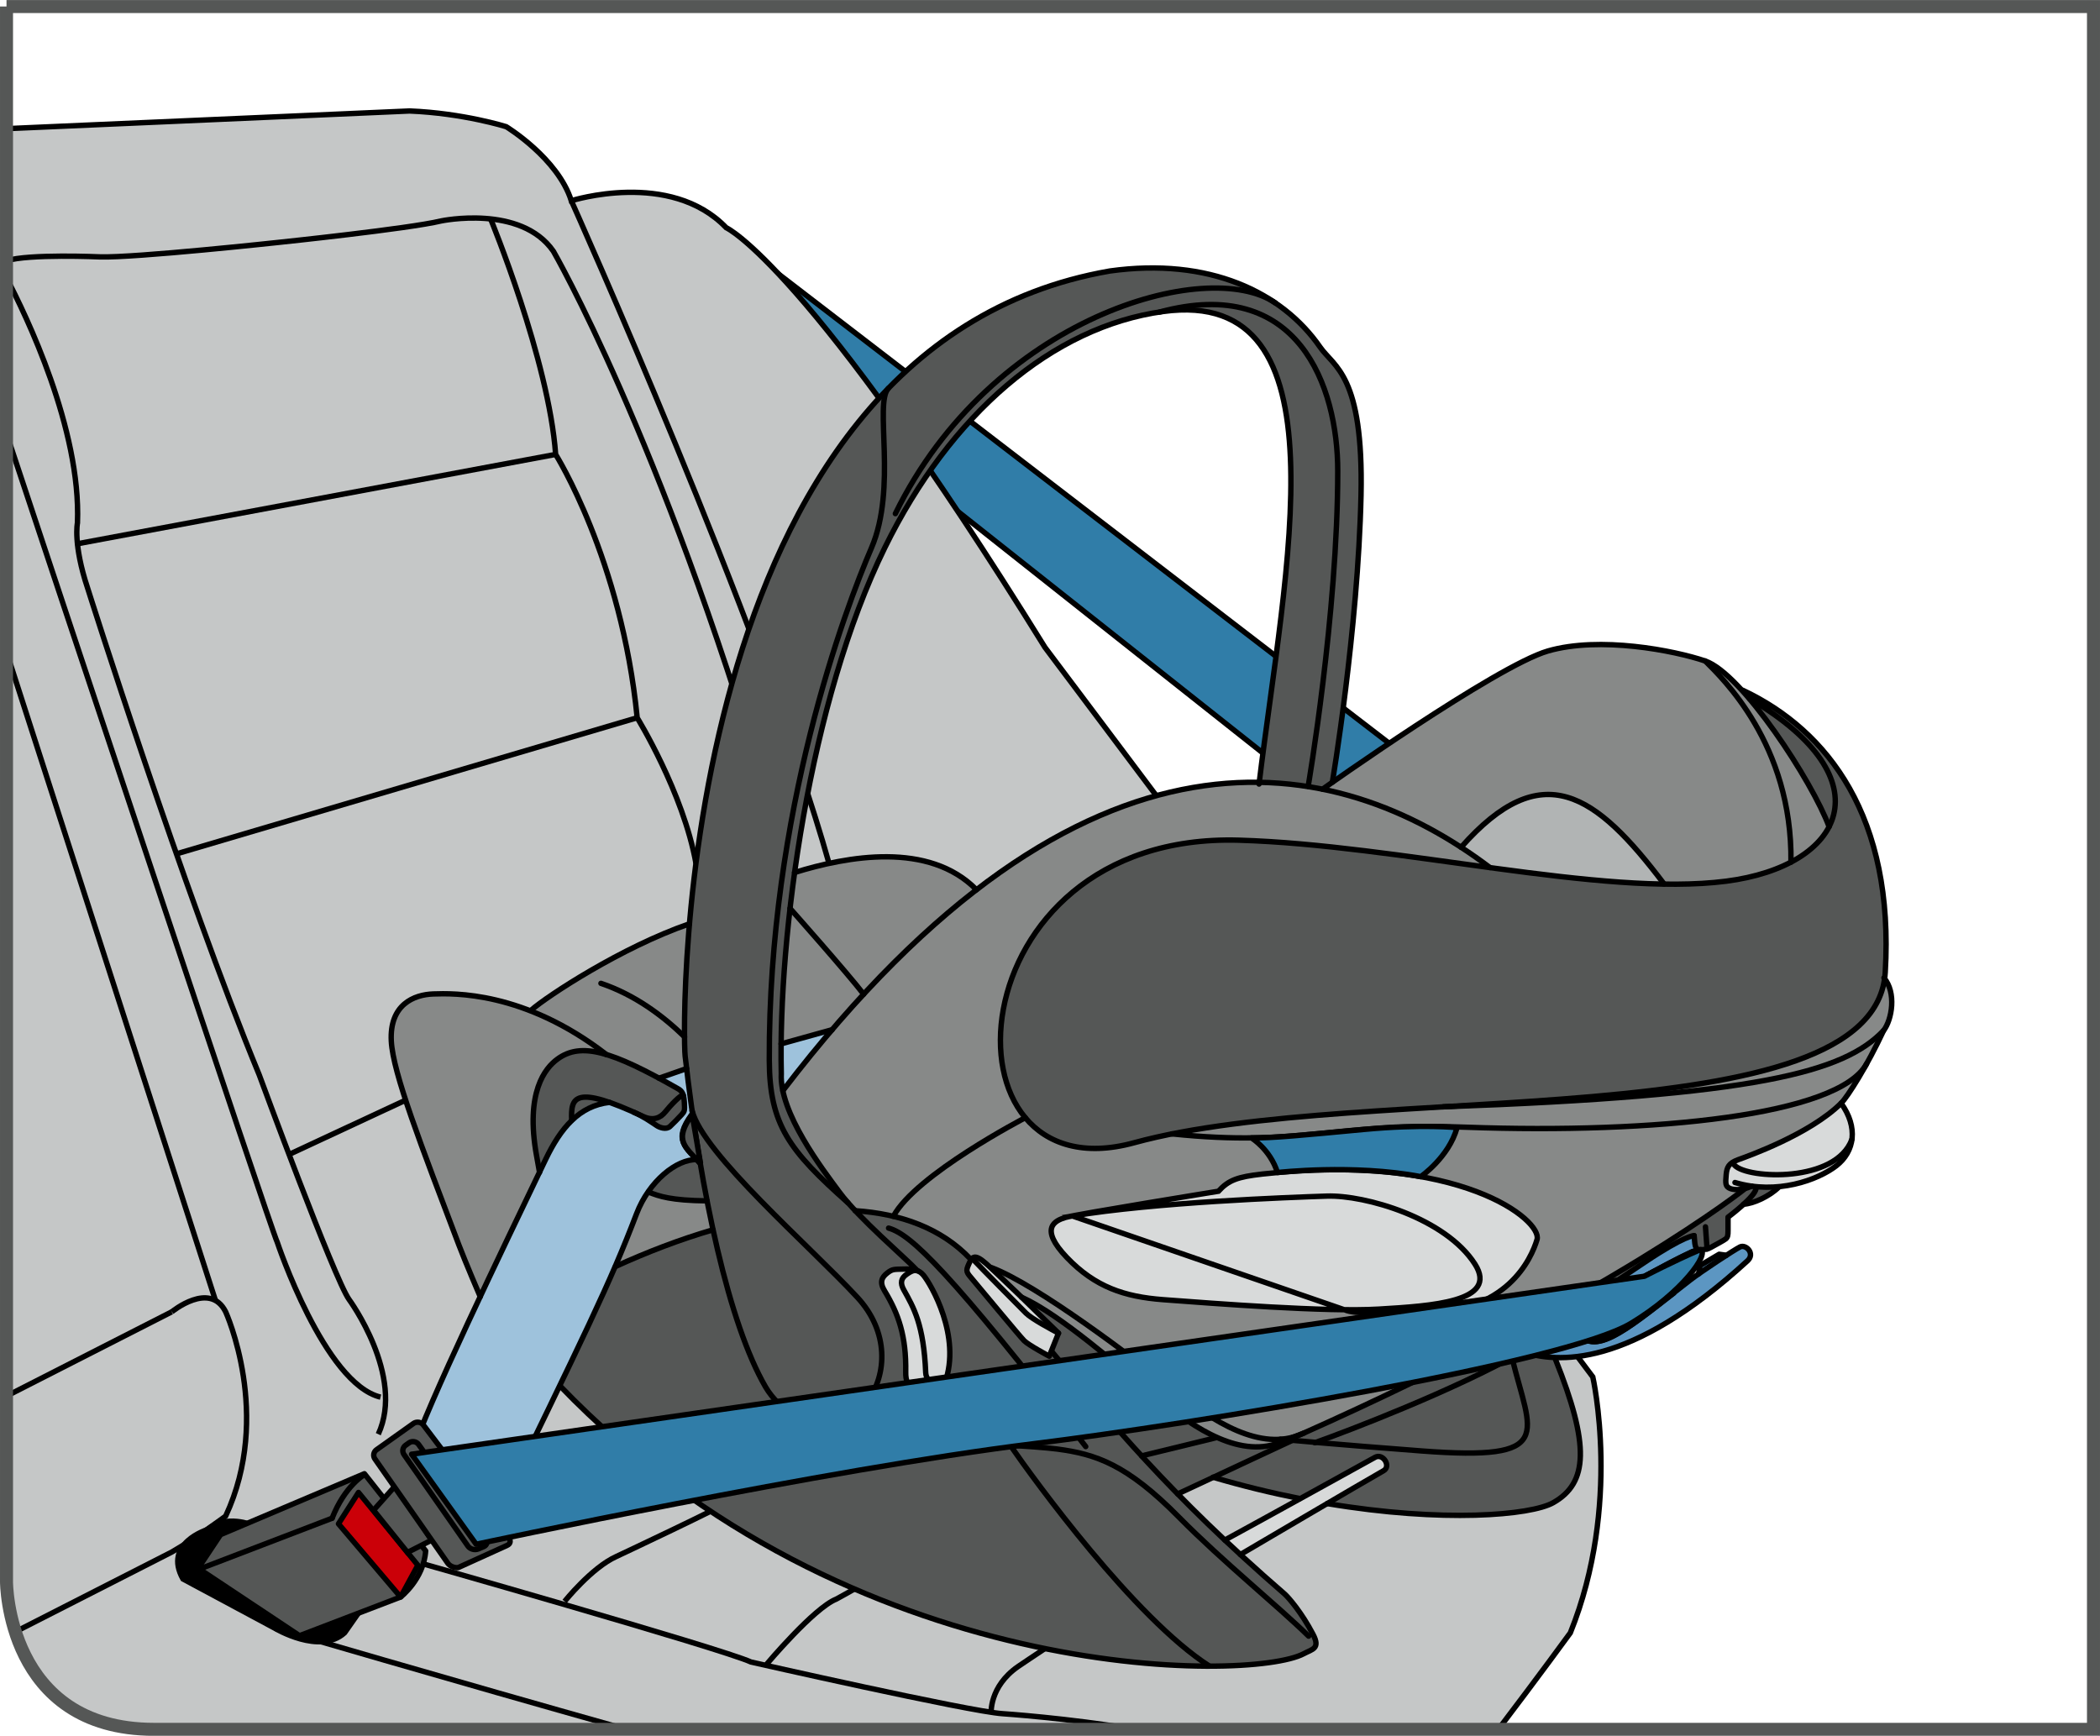 <?xml version="1.0" encoding="UTF-8"?>
<!DOCTYPE svg PUBLIC "-//W3C//DTD SVG 1.1//EN" "http://www.w3.org/Graphics/SVG/1.1/DTD/svg11.dtd">
<!-- Creator: CorelDRAW 2018 (64-Bit) -->
<svg xmlns="http://www.w3.org/2000/svg" xml:space="preserve" width="29.723mm" height="24.572mm" version="1.1" style="shape-rendering:geometricPrecision; text-rendering:geometricPrecision; image-rendering:optimizeQuality; fill-rule:evenodd; clip-rule:evenodd"
viewBox="0 0 435.73 360.22"
 xmlns:xlink="http://www.w3.org/1999/xlink">
 <defs>
  <style type="text/css">
   <![CDATA[
    .str4 {stroke:#555756;stroke-width:2.7;stroke-miterlimit:4}
    .str3 {stroke:black;stroke-width:1.12;stroke-miterlimit:10}
    .str1 {stroke:black;stroke-width:1.12;stroke-miterlimit:4}
    .str2 {stroke:black;stroke-width:1.12;stroke-linecap:round;stroke-linejoin:round;stroke-miterlimit:10}
    .str0 {stroke:black;stroke-width:1.12;stroke-linecap:round;stroke-linejoin:round;stroke-miterlimit:4}
    .fil1 {fill:none;fill-rule:nonzero}
    .fil3 {fill:black;fill-rule:nonzero}
    .fil0 {fill:#307DA8;fill-rule:nonzero}
    .fil4 {fill:#555756;fill-rule:nonzero}
    .fil10 {fill:#5B96BF;fill-rule:nonzero}
    .fil9 {fill:#5C96C2;fill-rule:nonzero}
    .fil5 {fill:#878988;fill-rule:nonzero}
    .fil8 {fill:#9EC2DC;fill-rule:nonzero}
    .fil6 {fill:#B1B4B4;fill-rule:nonzero}
    .fil2 {fill:#C5C7C7;fill-rule:nonzero}
    .fil11 {fill:#CB0008;fill-rule:nonzero}
    .fil7 {fill:#D8DADA;fill-rule:nonzero}
   ]]>
  </style>
 </defs>
 <g id="Слой_x0020_1">
  <polygon class="fil0" points="274.77,166.35 165.59,79.89 146.03,44.95 291.71,156.92 "/>
  <polyline class="fil1 str0" points="274.77,166.35 165.59,79.89 146.03,44.95 291.71,156.92 274.77,166.35 "/>
  <path class="fil2" d="M310.9 358.87c8.37,-11.01 14.93,-20.02 14.93,-20.02 10.71,-26.55 4.66,-53.1 4.66,-53.1l-113.66 -151.39c-49.37,-79.66 -66.15,-87.11 -66.15,-87.11 -11.64,-12.11 -32.14,-5.59 -32.14,-5.59 -2.79,-8.85 -13.51,-15.37 -13.51,-15.37 0,0 -8.85,-2.8 -20.03,-3.26l-83.66 3.67 0 301.57c0,0 0,30.6 30.6,30.6l0 0 278.95 0z"/>
  <path class="fil1 str1" d="M310.9 358.87c8.37,-11.01 14.93,-20.02 14.93,-20.02 10.71,-26.55 4.66,-53.1 4.66,-53.1l-113.66 -151.39c-49.37,-79.66 -66.15,-87.11 -66.15,-87.11 -11.64,-12.11 -32.14,-5.59 -32.14,-5.59 -2.79,-8.85 -13.51,-15.37 -13.51,-15.37 0,0 -8.85,-2.8 -20.03,-3.26l-83.66 3.67"/>
  <path class="fil1 str1" d="M118.55 41.67c0,0 39.72,88.61 53.47,137.52"/>
  <path class="fil1 str1" d="M159.07 165.1c-21.89,-74.3 -44.25,-112.96 -44.25,-112.96 -6.75,-9.78 -23.29,-6.29 -23.29,-6.29 -6.76,1.63 -33.54,4.43 -33.54,4.43 0,0 -30.04,3.26 -37.26,3.03 0,0 -14.78,-0.66 -19.38,0.81"/>
  <path class="fil1 str1" d="M1.35 57.67c4.01,7.65 15.49,31.39 14.72,50.84 0,0 -0.93,4.43 2.1,13.51 0,0 19.8,62.65 35.63,101.08 0,0 15.6,42.39 18.63,46.58 0,0 11.64,15.84 6.06,27.95"/>
  <path class="fil3" d="M57.06 337.92c0,0 9.31,5.59 14.44,0.93l3.26 -4.66 -0.47 -4.65 -12.11 -17.24c0,0 -8.85,2.8 -9.78,4.19 0,0 -5.59,-2.33 -9.31,0.93 0,0 -9.31,2.8 -5.13,10.25l19.1 10.25z"/>
  <path class="fil1 str1" d="M57.06 337.92c0,0 9.31,5.59 14.44,0.93l3.26 -4.66 -0.47 -4.65 -12.11 -17.24c0,0 -8.85,2.8 -9.78,4.19 0,0 -5.59,-2.33 -9.31,0.93 0,0 -9.31,2.8 -5.13,10.25l19.1 10.25"/>
  <path class="fil1 str1" d="M84.08 323.48c0,0 65.68,18.63 71.74,21.43 0,0 45.18,10.25 52.17,10.72 0,0 13.53,0.9 27.51,3.25"/>
  <path class="fil1 str1" d="M117.15 332.33c0,0 5.59,-6.99 10.72,-9.31 0,0 22.82,-10.72 24.68,-12.11"/>
  <path class="fil1 str1" d="M159.07 345.37c0,0 9.78,-11.65 14.44,-13.51 0,0 11.18,-6.06 13.04,-7.92"/>
  <path class="fil1 str1" d="M205.66 355.62c0,0 -0.46,-5.59 5.59,-9.78 0,0 14.44,-9.78 18.63,-12.11"/>
  <path class="fil1 str1" d="M101.78 45.39c0,0 12.11,29.34 13.51,48.91 0,0 13.67,21.7 16.92,54.65 0,0 9.55,15.46 12.2,30.24"/>
  <line class="fil1 str1" x1="15.6" y1="112.93" x2="115.29" y2= "94.3" />
  <line class="fil1 str1" x1="36.57" y1="177.21" x2="132.2" y2= "148.95" />
  <line class="fil1 str1" x1="59.86" y1="239.63" x2="86.87" y2= "227.05" />
  <line class="fil1 str1" x1="94.33" y1="290.87" x2="112.5" y2= "279.69" />
  <path class="fil1 str1" d="M126.93 295.53c0,0 -26.55,17.23 -31.21,18.17 0,0 -11.18,6.05 -9.79,10.25"/>
  <line class="fil1 str1" x1="44.71" y1="269.9" x2="1.35" y2= "135.3" />
  <line class="fil1 str1" x1="1.35" y1="289.72" x2="35.63" y2= "272.24" />
  <path class="fil1 str1" d="M1.35 89.99c8.55,25.75 54.91,165.27 56.18,167.81 0,0 9.78,29.34 21.43,32.14"/>
  <path class="fil1 str1" d="M35.64 272.24c0,0 7.92,-6.52 11.18,0 0,0 9.78,21.43 0,42.39 0,0 -5.59,4.19 -11.18,7.46l-32.46 16.55"/>
  <path class="fil1 str1" d="M57.06 337.92c0,0 36.39,10.68 72.88,20.95"/>
  <path class="fil4" d="M142.19 219.16c0.9,7.85 1.94,15.3 3.11,22.24 0.01,0 0.01,0 0.01,0 0.01,0.02 0.01,0.05 0,0.07 0.45,2.64 0.92,5.21 1.4,7.7 0.02,0.01 0.03,0.03 0.03,0.05 0,0.01 -0.01,0.01 -0.01,0.02 0.39,2.03 0.81,4.01 1.23,5.94 0,0 0.01,0.01 0.02,0.02 0,0.02 0,0.04 -0.01,0.05 3.12,14.33 6.85,25.59 10.89,32.56 3.62,6.23 12.72,10.8 20.73,10.43 4.66,-0.23 10.99,-2.18 14.72,-10.21 -0.39,0.04 -0.86,0.05 -1.44,0.05l0 0c-0.16,0 -0.32,0 -0.48,0 -0.21,0 -0.41,0 -0.61,0.01 -0.19,0 -0.37,0 -0.55,0 -1.12,0 -2.09,-0.05 -2.7,-0.68 -0.5,-0.51 -0.72,-1.35 -0.7,-2.66 0.12,-7.74 -1.66,-12.31 -4.38,-16.81 -1.2,-1.97 -0.44,-2.97 0.55,-3.76 1,-0.79 1.38,-0.8 2.76,-0.83 0.2,-0 0.42,-0.01 0.67,-0.01 0.22,-0.01 0.43,-0.01 0.64,-0.01 0.75,0 1.4,0.05 1.97,0.23 -0.7,-0.75 -2.08,-2.04 -3.83,-3.66 -3.93,-3.64 -9.31,-8.63 -12.07,-12.35l-0.39 -0.52c-3.95,-5.31 -12.16,-16.36 -11.74,-24.19 -0.27,-12.24 0.72,-26.98 2.77,-41.74 0,-0.01 0,-0.02 0.01,-0.03 0.54,-3.93 1.16,-7.86 1.85,-11.74 3.88,-21.85 9.72,-41.11 16.88,-55.68 6.69,-13.62 15.45,-25.27 25.34,-33.7 4.95,-4.22 10.2,-7.66 15.61,-10.23 5.49,-2.61 11.17,-4.32 16.86,-5.1 7.92,-1.08 14.11,0.55 18.41,4.85 5.6,5.61 8.27,15.9 8.15,31.46 -0.1,13.74 -2.3,29.79 -4.43,45.3 -0.77,5.6 -1.5,10.9 -2.13,16.11 4.37,0.08 8.71,0.55 13.02,1.42 0.1,-0.07 0.82,-0.58 2.01,-1.42 0.16,-0.97 5.35,-32.12 5.95,-59.5 0.46,-20.84 -3.74,-25.4 -6.81,-28.73 -0.61,-0.66 -1.18,-1.29 -1.67,-1.99 -8.78,-12.66 -24.66,-18.41 -43.57,-15.77 -47.11,8.2 -68.58,50.92 -78.29,85.31 -10.45,37.01 -10.18,73.91 -9.77,77.55z"/>
  <path class="fil5" d="M134.56 247.46c-0.36,0.41 -0.73,0.84 -1.12,1.29l-0.21 0.25c-5.89,6.82 -11.62,13.36 -17.17,19.63 10.29,-5.74 21.26,-10.4 31.76,-13.46 -0.41,-1.91 -0.82,-3.88 -1.22,-5.89 -7.7,-0.09 -10.12,-1.05 -12.04,-1.82z"/>
  <path class="fil5" d="M202.48 184.64c-9.49,-9.59 -25.67,-7.21 -37.6,-3.52 -1.75,12.55 -2.68,24.73 -2.79,35.42l10.49 -2.91c9.94,-11.62 19.92,-21.29 29.9,-28.99z"/>
  <path class="fil5" d="M281.76 165.6c7.27,2.25 14.43,5.66 21.35,10.15 6.69,-7.57 12.77,-11.15 18.6,-10.93 3.79,0.14 7.6,1.87 11.68,5.28 3.46,2.9 7.24,7.13 11.92,13.31 4.59,0.07 8.89,-0.11 12.82,-0.61 10.56,-1.36 18.3,-5.45 21.29,-11.24 -3.4,-9.17 -17.98,-31.71 -25.64,-34.32 -7.07,-2.41 -22.19,-5.11 -32.62,-2.08 -10.34,3 -44.42,27.02 -46.63,28.58 2.43,0.5 4.85,1.11 7.25,1.85z"/>
  <path class="fil5" d="M174.22 247.44c0.85,1.15 1.96,2.42 3.2,3.74 2.79,0.19 5.41,0.58 7.87,1.16 4.53,-8.35 25.92,-19.68 27.31,-20.41 0,0 0,-0 0,-0 -3.14,-3.79 -4.91,-8.93 -5.11,-14.88 -0.2,-5.97 1.19,-12.2 4.03,-18.02 3.58,-7.33 9.21,-13.47 16.29,-17.75 8.22,-4.96 18.04,-7.32 29.21,-6.99 13.87,0.4 29.52,2.57 44.64,4.66 2.42,0.34 4.82,0.67 7.21,1 -1.92,-1.45 -3.85,-2.8 -5.79,-4.07 0,-0.01 -0,0 -0.01,-0.01 0,0 0,-0 0,-0 -9.3,-6.07 -18.87,-10.09 -28.66,-12.07 -0,0.01 -0.01,0.02 -0.02,0.02 -0.02,0.02 -0.07,0.02 -0.09,-0.02 -0,-0 -0,-0.01 -0,-0.02 -4.3,-0.86 -8.63,-1.32 -13,-1.39 -0.01,0.11 -0.03,0.22 -0.04,0.33 -0,0.03 -0.04,0.06 -0.07,0.06 -0.04,-0 -0.07,-0.04 -0.06,-0.08 0.01,-0.1 0.02,-0.2 0.04,-0.3 -4.52,-0.06 -9.07,0.3 -13.65,1.09 -28.26,4.86 -56.88,26.01 -85.07,62.89 1.55,7.3 8.02,16.01 11.39,20.54l0.39 0.52z"/>
  <path class="fil4" d="M379.5 171.45c0.01,0 0.02,0 0.03,0 0.04,0.02 0.05,0.06 0.03,0.09 -0.01,0.02 -0.02,0.04 -0.03,0.05 0,0 0,0 0,0 -3,5.84 -10.79,9.97 -21.4,11.33 -14.93,1.92 -35.11,-0.88 -56.48,-3.84 -15.13,-2.09 -30.77,-4.27 -44.63,-4.67 -29.69,-0.86 -41.63,16.96 -45.39,24.67 -5.78,11.85 -5.35,25.02 1.06,32.75 4.98,6 12.99,7.87 22.55,5.24 2.46,-0.67 5.09,-1.28 7.85,-1.83 0.01,0 0.02,-0.01 0.03,-0l0.01 0c16.16,-3.22 37,-4.47 57.27,-5.68 21.92,-1.31 44.58,-2.67 61.52,-6.49 9.12,-2.06 15.89,-4.63 20.68,-7.88 4.92,-3.34 7.65,-7.3 8.32,-12.08 -0.04,-0.05 -0.07,-0.1 -0.11,-0.15 -0.02,-0.03 -0.02,-0.07 0.01,-0.09 0.03,-0.03 0.07,-0.03 0.09,0 0.02,0.02 0.03,0.03 0.04,0.05 0.05,-0.38 0.09,-0.75 0.11,-1.14 1.66,-27.97 -8.81,-48.74 -29.49,-58.48 -0.01,-0.01 -0.05,-0.03 -0.09,-0.05 2.1,2.31 4.39,5.17 6.77,8.53 4.95,6.98 9.46,14.86 11.25,19.65z"/>
  <path class="fil6" d="M345.14 183.41c-7.12,-9.41 -14.89,-18.14 -23.44,-18.46 -0.17,-0 -0.33,-0 -0.5,-0 -5.62,0 -11.51,3.56 -17.98,10.88 2,1.3 3.98,2.68 5.93,4.16 12.94,1.76 25.26,3.25 35.99,3.42z"/>
  <path class="fil7" d="M360.85 240.64l-0.23 0.08c-1.9,0.7 -2.29,1.49 -2.44,3 -0.19,2.01 -0.06,2.37 0.56,2.74 0.64,0.39 2.34,0.6 4.44,-0.29 -0.06,-0 -0.12,-0.01 -0.18,-0.02 -0.04,-0.01 -0.06,-0.04 -0.06,-0.08 0.01,-0.04 0.04,-0.06 0.07,-0.05 7.21,1.12 14.19,-1.28 17.91,-4.15 4,-3.09 4.4,-8.12 1.03,-12.84 -4.08,4.01 -11.57,8.13 -21.11,11.6z"/>
  <path class="fil4" d="M358.16 231.96c-14.53,2.04 -33.67,2.76 -53.88,2.04 -12.77,-0.46 -20.88,0.35 -28.71,1.13 -5.51,0.55 -10.83,1.08 -17.41,1.08 -4.32,0 -9.19,-0.23 -15.01,-0.83 -2.77,0.55 -5.39,1.15 -7.86,1.83 -2.84,0.78 -5.55,1.16 -8.08,1.16 -5.98,0 -10.99,-2.16 -14.52,-6.34 -1.08,0.56 -22.69,11.97 -27.27,20.35 6.47,1.56 11.8,4.49 15.89,8.78 0.01,0.01 0.08,0.09 0.11,0.16 0.24,-0.34 0.52,-0.5 0.86,-0.5 0.93,0 2.2,1.21 4.32,3.21 3.18,3 3.64,3.43 9.22,8.89l3.81 3.71c0.02,0.02 0.02,0.05 0.01,0.07l-1.47 3.69c0.01,0 0.02,0.01 0.04,0.02l1.57 1.88c7.22,8.66 14.59,17.51 24.55,27.67l7.26 -3.4c0,-0.01 -0.01,-0.01 -0.01,-0.01 0.02,-0.04 0.05,-0.06 0.08,-0.05 5.93,1.75 11.99,3.24 18.01,4.43 0.01,0 0.02,0.01 0.03,0.02 3.15,-1.74 6.25,-3.45 8.88,-4.9 3.54,-1.96 6.1,-3.37 6.65,-3.67 0.91,-0.49 1.82,0.05 2.26,0.83 0.37,0.67 0.4,1.61 -0.43,2.07 -1.53,0.87 -6.29,3.64 -11.55,6.72 24.41,4.07 42.28,2.29 46.68,-0.21 7.32,-4.14 7.44,-12.18 0.42,-29.67 -0.01,-0.02 -0.08,-0.22 -0.11,-0.33 -2.33,-0.1 -4.57,-0.5 -6.76,-1.19l-1.7 -0.52c-0.02,-0 -0.04,-0.02 -0.04,-0.05 -0,-0.03 0.01,-0.05 0.03,-0.06 0.18,-0.12 17.74,-11.74 27.22,-18.12 8.18,-5.49 10.13,-5.48 10.2,-5.48 0.01,0 0.01,0.01 0.02,0.01 0.01,0 0.02,0 0.02,0.01 0.01,0.01 0.01,0.01 0.01,0.02 0.01,0 0.01,0.01 0.01,0.02 0.04,0.3 0.06,0.59 0.08,0.88 0.06,0.8 0.11,1.49 0.48,1.81 0.06,0.04 0.11,0.08 0.18,0.1 0,0.01 0,0.01 0,0.01 0.15,0.06 0.33,0.09 0.55,0.07 1.17,-0.09 1.44,-0.12 2.13,-0.51 0.28,-0.16 0.64,-0.36 1.01,-0.56 0.83,-0.46 1.77,-0.97 2.04,-1.19 0.37,-0.31 0.43,-0.73 0.43,-1.58l0 -2.86c0,-0.02 0.01,-0.04 0.03,-0.05 0.02,-0.01 1.71,-1.28 3.24,-2.68 0,0 0,0 0,-0l0 0c0,-0.01 0,0 0.01,-0.01 0.01,-0.01 0.02,-0.01 0.03,-0.01 2.11,-0.12 5.33,-1.68 7.2,-3.49 0,0 0.01,-0.01 0.02,-0.01 -0.75,0.07 -1.51,0.1 -2.28,0.1 -1.07,0 -2.17,-0.07 -3.26,-0.22 -1.17,0.53 -2.23,0.72 -3.07,0.72 -0.78,0 -1.36,-0.16 -1.7,-0.36 -0.7,-0.42 -0.81,-0.9 -0.61,-2.86 0.15,-1.57 0.55,-2.4 2.52,-3.12l0.23 -0.08c9.56,-3.48 17.06,-7.61 21.11,-11.63 0.8,-0.79 2.55,-3.38 4.54,-6.84 -3.63,4.4 -13.34,7.81 -28.3,9.91z"/>
  <path class="fil5" d="M391.03 203.26c-0.7,4.76 -3.45,8.71 -8.35,12.04 -4.81,3.26 -11.59,5.84 -20.72,7.9 -16.96,3.82 -39.62,5.18 -61.54,6.49 -20.08,1.21 -40.74,2.45 -56.84,5.6 14.41,1.46 22.95,0.61 31.97,-0.29 7.84,-0.78 15.94,-1.59 28.73,-1.13 20.21,0.72 39.33,0 53.86,-2.03 16.24,-2.28 26.27,-6.09 29.02,-11.04 1.18,-2.13 2.41,-4.5 3.55,-6.96 1.75,-2.25 2.58,-7.56 0.32,-10.58z"/>
  <path class="fil5" d="M142.89 191.89c-11.64,4 -23.78,11.12 -28.99,14.97 -1.92,0.71 -2.12,1.42 -3.65,2.73 -0.15,0.13 -0.4,0.06 -0.62,0.09 -0.01,0.01 -0.01,0 -0.02,-0 -0.01,0 -0.01,0 -0.01,0 -9.62,-3.68 -16.93,-3.44 -19.68,-3.35l-0.04 0c-1.59,0.05 -4.56,0.47 -6.59,2.67 -1.53,1.67 -2.23,4.03 -2.08,7.04 0.35,6.75 10.29,34.17 18.43,53.04 4.99,-5.66 7.93,-17.01 13.19,-23.1l1.05 -3.03c0.16,-0.19 1.81,-3.75 1.97,-3.94 -2.26,-13.02 -2.89,-17.35 -0.31,-19.25 2.52,-1.86 5.38,-2.24 9.27,-1.24 1.72,0.44 5.03,2.64 7.35,3.7 4.44,2.77 5.2,1.98 7.47,1.41l2.7 -1.92c-0.1,-0.84 -0.2,-1.68 -0.29,-2.53 -0.17,-1.42 -0.39,-11.41 0.73,-25.54 0.01,-0.2 0.32,-3.08 0.1,-1.74z"/>
  <path class="fil4" d="M201.22 261.25c-5.63,-5.89 -13.59,-9.23 -23.67,-9.92 2.73,2.89 6.07,5.98 8.73,8.45 1.76,1.63 3.15,2.92 3.85,3.67 0.03,0.03 0.03,0.07 0,0.09 -0.01,0 -0.02,0 -0.03,0.01 0.57,0.19 1.07,0.51 1.51,1.03 0.76,0.9 2.77,4.12 4.13,8.29 1.18,3.62 2.2,9.01 0.33,14.13 -0.21,0.57 -0.63,0.86 -1.62,0.98 -3.75,8.16 -10.15,10.14 -14.86,10.36 -0.32,0.02 -0.64,0.02 -0.96,0.02 -3.72,0 -7.72,-1.02 -11.35,-2.91 -3.81,-1.98 -6.84,-4.68 -8.54,-7.61 -4.04,-6.97 -7.77,-18.24 -10.89,-32.56 -10.58,3.1 -21.65,7.8 -32.01,13.61 -0.01,0.01 -0.02,0.01 -0.03,0.01 -2.76,3.12 -5.47,6.16 -8.14,9.14 32.23,38.4 72,54.83 99.71,61.85 17.77,4.51 32.26,5.63 41.29,5.78 10.01,0.16 18.55,-0.84 21.75,-2.54 0.29,-0.16 0.58,-0.29 0.85,-0.41 0.79,-0.36 1.41,-0.65 1.61,-1.24 0.18,-0.52 0.01,-1.25 -0.54,-2.3 -2.39,-4.58 -5.09,-7.61 -5.85,-8.32 -22.97,-19.88 -35.09,-34.43 -46.81,-48.5l-1.55 -1.86 -0.38 0.96c-0,0.02 -0.02,0.03 -0.04,0.04 -0.01,0 -0.02,0 -0.03,0 -0.01,0 -0.02,0 -0.03,-0.01 -0.17,-0.09 -4.27,-2.27 -5.22,-3.22 -0.67,-0.67 -5.34,-6.27 -8.43,-9.99 -1.33,-1.59 -2.38,-2.85 -2.69,-3.22 -1.05,-1.23 -0.98,-1.52 -0.09,-3.37 0.06,-0.13 0.12,-0.24 0.19,-0.34 -0.05,-0.04 -0.12,-0.09 -0.13,-0.09 -0.02,0 -0.03,-0 -0.05,-0.02z"/>
  <path class="fil8" d="M115.87 288.53c-0.02,-0.03 -3.19,6.1 -3.22,6.12 -0.03,0.02 -3.02,7.32 -3,7.35 0.03,0.03 -11.55,4.55 -11.52,4.58 -15.34,17.44 -10.15,-11.2 -10.15,-11.2 1.87,-5.71 7.81,-18.04 22.59,-49.28l2.96 -6.14c3.58,-6.4 6.72,-10.4 12.87,-11.13 1.49,0.52 3.21,1.21 5.23,2.12 1.63,0.72 3.11,1.72 4.19,2.45l0.38 0.25c0.57,0.38 2.01,0.92 2.81,0.17 0.71,-0.66 1.63,-1.6 2.41,-2.46 0.62,-0.68 0.7,-0.84 0.58,-2.65 -0.13,-2.14 -0.7,-2.46 -1.57,-2.95 -1.28,-0.72 -2.47,-1.39 -3.59,-2l5.51 -1.93c0.82,6.8 1.75,13.29 2.78,19.38 -0.36,-0.39 -0.71,-0.77 -1.05,-1.12 -2.47,-2.58 -3.96,-4.14 -0.53,-8.83 0.02,-0.03 0.02,-0.07 -0.01,-0.09 -0.03,-0.02 -0.07,-0.02 -0.09,0.01 -3.49,4.77 -1.89,6.45 0.54,8.99 0.12,0.13 0.24,0.26 0.37,0.39 -0.03,0 -0.06,-0.01 -0.09,-0.01 -3.96,0 -6.33,2.74 -10.94,8.09l-1.66 4.25c-3.28,8.13 -8.61,20.46 -12.96,29.08 -0.02,-0.02 -2.84,6.56 -2.86,6.53z"/>
  <path class="fil8" d="M162.08 216.68l10.34 -2.87c-3.35,3.91 -6.68,8.04 -10.01,12.4 -0.24,-1.18 -0.35,-2.32 -0.29,-3.39 -0.04,-1.98 -0.06,-4.03 -0.04,-6.13z"/>
  <path class="fil4" d="M134.65 247.36c3.82,-4.39 6.09,-6.65 9.63,-6.65 0.07,0 0.15,0 0.22,0 0.22,0.24 0.45,0.49 0.68,0.74 0.45,2.64 0.91,5.2 1.4,7.69 -7.6,-0.09 -10.02,-1.03 -11.93,-1.79z"/>
  <path class="fil4" d="M140.38 225.87c0.86,0.49 1.38,0.78 1.51,2.85 0.11,1.83 0.02,1.93 -0.55,2.56 -0.78,0.85 -1.7,1.79 -2.41,2.45 -0.75,0.7 -2.12,0.18 -2.65,-0.18l-0.38 -0.25c-1.02,-0.68 -2.37,-1.6 -3.88,-2.31 0,0 0,-0 0,-0 -0.14,-0.06 -0.27,-0.12 -0.41,-0.18 -0.05,-0.02 -0.1,-0.05 -0.15,-0.07l0 0c-1.93,-0.86 -3.58,-1.53 -5.03,-2.03 -0.01,0 -0.01,0 -0.02,0 0,0 -0,0 -0,0 -5.95,0.69 -11.34,7.03 -14.58,14.8 -3.33,-15.52 1.25,-21.75 3.8,-23.63 4.67,-3.44 10.68,-1.98 24.75,6z"/>
  <path class="fil9" d="M350.91 259.77c0,0 0,0.01 -0.01,0.01 0,0 -0,0 -0,0 -1.54,1.08 -6.55,4.61 -6.64,4.78 -0.01,0.01 -0.01,0.02 -0.01,0.03 0.09,2.97 2.89,3.8 2.92,3.81 0.01,0 0.02,0 0.02,0 0.02,0 0.03,-0.01 0.04,-0.02 0.99,-0.77 2.22,-1.73 3.47,-2.7 0.41,-0.32 0.99,-0.74 1.73,-1.26 0,0 0,0 0,0 0.01,-0.01 0.02,-0.02 0.03,-0.04l0.33 -1.71 3.9 -2.32 1.48 0.2c0.01,0.01 0.01,0 0.02,-0 0.01,0 0.02,0 0.03,0 1.4,-0.9 2.42,-1.53 2.81,-1.72 0.63,-0.31 1.41,0.09 1.8,0.67 0.48,0.7 0.36,1.48 -0.31,2.09 -10.77,9.86 -20.83,16.17 -29.89,18.74 -6.14,1.75 -11.64,1.79 -16.81,0.13l-0.01 0 -1.56 -0.48c1.54,-1.02 18.03,-11.94 27.11,-18.04 7.39,-4.96 9.71,-5.41 10.07,-5.45 0.04,0.27 0.06,0.55 0.08,0.81 0.06,0.83 0.12,1.55 0.53,1.9 0.02,0.02 0.07,0.03 0.1,0.05 -0.26,0.1 -0.66,0.27 -1.22,0.51z"/>
  <path class="fil7" d="M188.62 287.29c0.58,0.59 1.52,0.64 2.61,0.64 0.18,0 0.36,0 0.55,0 0.27,-0.01 0.56,-0.01 0.86,-0.01 0.08,0 0.16,0.01 0.23,0.01 2.34,0 2.84,-0.3 3.08,-0.97 3.53,-9.67 -3.07,-20.68 -4.44,-22.3 -0.86,-1.03 -1.96,-1.23 -3.46,-1.23 -0.21,0 -0.42,0 -0.64,0 -0.25,0.01 -0.46,0.02 -0.67,0.02 -1.38,0.03 -1.71,0.04 -2.68,0.8 -1.09,0.87 -1.6,1.8 -0.52,3.59 2.73,4.51 4.53,9.11 4.4,16.89 -0.02,1.27 0.19,2.08 0.66,2.56z"/>
  <path class="fil7" d="M287.38 303.26c-0.4,-0.72 -1.24,-1.23 -2.08,-0.78 -0.55,0.3 -3.11,1.71 -6.65,3.67 -7.54,4.17 -18.92,10.46 -24.45,13.46 1.01,0.96 2.06,1.93 3.13,2.91 1.14,-0.67 25.77,-15.16 29.67,-17.37 0.75,-0.42 0.72,-1.26 0.37,-1.89z"/>
  <path class="fil7" d="M206.52 264.12c-2.02,-1.91 -3.36,-3.17 -4.24,-3.17 -0.39,0 -0.7,0.25 -0.96,0.81 -0.88,1.85 -0.94,2.05 0.07,3.23 0.32,0.37 1.36,1.63 2.69,3.22 3.09,3.71 7.76,9.31 8.42,9.98 0.87,0.88 4.6,2.88 5.14,3.17l1.87 -4.66 -3.78 -3.68c-5.59,-5.45 -6.04,-5.89 -9.22,-8.88z"/>
  <path class="fil5" d="M390.76 213.85c-3.34,7.17 -7.45,13.7 -8.8,15.05 -4.05,4.01 -11.55,8.15 -21.11,11.63l-0.23 0.08c-1.97,0.72 -2.36,1.55 -2.51,3.12 -0.19,1.96 -0.09,2.44 0.61,2.86 0.33,0.2 0.92,0.36 1.69,0.36 0.43,0 0.91,-0.05 1.44,-0.17 -1.34,1.05 -8.37,6.4 -21.67,14.54 -13.59,8.3 -36.67,21.28 -69.59,35.99l-4.48 1.75c-8.64,3.86 -18.47,-2.82 -26.07,-9.07 -1.29,-1.06 -2.67,-2.22 -4.14,-3.44 -7.62,-6.37 -17.1,-14.3 -23.88,-17.39 -2.2,-2.14 -3.08,-2.97 -5.37,-5.13 -2.19,-2.07 -3.52,-3.32 -4.45,-3.2 -0.27,0.03 -0.51,0.2 -0.71,0.47l-0.13 -0.14c-4.08,-4.27 -9.43,-7.23 -15.89,-8.79 4.58,-8.38 26.19,-19.78 27.27,-20.34 3.53,4.19 8.53,6.34 14.51,6.34 2.53,0 5.24,-0.38 8.08,-1.16 16.84,-4.62 41.39,-6.09 65.13,-7.51 21.55,-1.29 43.84,-2.63 60.69,-6.3 9.08,-1.98 15.88,-4.45 20.79,-7.57 5.41,-3.43 8.39,-7.55 9.14,-12.57 2.34,3.11 1.39,8.39 -0.32,10.59z"/>
  <path class="fil1 str2" d="M218.21 280.45c11.98,14.37 24.36,29.6 48.37,50.37 0.78,0.71 3.49,3.79 5.86,8.34 1.57,3 -0.15,3.07 -1.95,4.04 -10.92,5.83 -94.02,6.94 -154.21,-55.5"/>
  <path class="fil1 str2" d="M177.43 251.25c9.47,0.63 17.83,3.62 23.88,9.96"/>
  <path class="fil1 str2" d="M127.7 262.83c6.5,-2.97 13.36,-5.61 20.25,-7.62"/>
  <path class="fil1 str2" d="M128.8 299.52c35.51,-1.93 81.89,0.03 90.62,1.2 7.9,1.06 14.34,3.11 25.27,14.2 8.99,9.11 20.45,18.36 26.84,24.62"/>
  <path class="fil1 str2" d="M275.38 312.03c24.02,4.03 42.25,2.45 46.91,-0.19 7.22,-4.09 7.61,-11.91 0.45,-29.75"/>
  <path class="fil1 str2" d="M251.7 306.56c6.22,1.84 12.26,3.29 18.02,4.43"/>
  <path class="fil1 str2" d="M313.74 281.83c3.91,15.89 9.29,21.41 -18.76,19.28 -17.19,-1.3 -29.31,-2.43 -29.31,-2.43"/>
  <path class="fil1 str2" d="M272.81 299.4c6.93,-2.45 29.07,-10.92 43.01,-18.87l-1.69 -0.52c0,0 17.62,-11.67 27.22,-18.12 8.25,-5.54 10.17,-5.47 10.17,-5.47"/>
  <path class="fil1 str2" d="M315.83 280.53c7.2,2.31 22.15,3.65 46.77,-18.89 1.63,-1.5 -0.35,-3.48 -1.56,-2.87 -1.22,0.61 -8.04,5.09 -10.33,6.86 -12.25,9.47 -19.72,16.33 -23.37,10.86 -1.13,-2.95 -0.16,-3.89 3.04,-5.64 8.05,-4.41 18.33,-10.25 21.71,-11.47"/>
  <path class="fil1 str2" d="M327.91 277.22c1.05,0.81 2.09,0.96 4.72,-0.55 4.86,-2.79 14.6,-8.33 14.6,-8.33 0,0 -2.79,-0.79 -2.87,-3.74 0.09,-0.18 6.62,-4.76 6.62,-4.76"/>
  <path class="fil10" d="M347.3 268.35c0,0 -2.77,-0.8 -2.86,-3.76 0.09,-0.17 6.61,-4.76 6.61,-4.76 -4.16,1.84 -13.3,7.01 -20.59,11.01 -3.21,1.76 -4.17,2.69 -3.04,5.65 3.28,4.93 9.69,-0.17 19.88,-8.15z"/>
  <path class="fil1 str2" d="M347.3 268.35c0,0 -2.77,-0.8 -2.86,-3.76 0.09,-0.17 6.61,-4.76 6.61,-4.76 -4.16,1.84 -13.3,7.01 -20.59,11.01 -3.21,1.76 -4.17,2.69 -3.04,5.65 3.28,4.93 9.69,-0.17 19.88,-8.15"/>
  <line class="fil1 str2" x1="344.36" y1="264.59" x2="327.9" y2= "272.44" />
  <path class="fil1 str2" d="M351.52 256.43c0.2,1.56 -0.02,3.04 1.37,2.93 1.16,-0.09 1.45,-0.12 2.15,-0.52 0.92,-0.52 2.67,-1.43 3.06,-1.76 0.39,-0.33 0.45,-0.78 0.45,-1.63l0 -2.86c0,0 5.67,-4.24 5.8,-5.93"/>
  <path class="fil1 str2" d="M361.8 249.9c2.03,-0.11 5.28,-1.61 7.24,-3.5"/>
  <path class="fil1 str2" d="M382.01 228.94c3.6,5 2.82,10.03 -1,12.99 -3.82,2.95 -12.33,6.08 -21.02,3.47"/>
  <path class="fil1 str2" d="M363.47 246.15c-2.24,1.03 -4.06,0.77 -4.72,0.38 -0.65,-0.39 -0.78,-0.78 -0.58,-2.8 0.15,-1.52 0.52,-2.34 2.47,-3.06 1.96,-0.71 14.85,-5.27 21.37,-11.72 1.36,-1.35 5.43,-7.79 8.81,-15.07 1.77,-2.29 2.69,-7.9 0.09,-10.94"/>
  <path class="fil1 str2" d="M359.92 241.84c2.74,2.86 21.04,3.65 24.34,-5.41"/>
  <path class="fil1 str2" d="M362.13 246.63c0,0 -27.77,22.29 -92.03,50.96 -8.47,3.78 -18.5,-2.6 -26.58,-9.12 -8.08,-6.52 -28.4,-21.89 -37.78,-25.4"/>
  <path class="fil1 str2" d="M217.72 281.44l1.91 -4.78c-9.29,-9.04 -9.25,-9.02 -13.03,-12.59 -3.04,-2.87 -4.43,-4.17 -5.3,-2.34 -0.87,1.82 -0.96,2.08 0.09,3.3 1.04,1.22 10.16,12.25 11.11,13.2 0.96,0.95 5.21,3.21 5.21,3.21"/>
  <path class="fil1 str2" d="M202.27 261.73c1.13,1.22 9.38,9.55 10.6,10.77 1.22,1.22 5.47,3.47 6.77,4.17"/>
  <line class="fil1 str2" x1="268.14" y1="298.91" x2="244.36" y2= "310.03" />
  <line class="fil1 str2" x1="236.87" y1="302.13" x2="252.25" y2= "298.38" />
  <path class="fil1 str2" d="M270.63 297.36l-4.49 1.76c-8.47,3.78 -18.12,-2.49 -26.13,-9.08 -8.08,-6.65 -19.95,-17.17 -28.02,-20.83"/>
  <path class="fil1 str2" d="M194.46 287.92c-7.95,17.33 -29.82,9.9 -35.62,-0.1 -7.56,-13.03 -13.42,-39.99 -16.68,-68.65 -0.62,-5.44 -2.69,-147.13 88.12,-162.93 20.58,-2.87 35.71,4.37 43.63,15.8 2.87,4.14 9.03,5.73 8.49,30.75 -0.62,28.01 -5.95,59.54 -5.95,59.54"/>
  <path class="fil1 str2" d="M261.24 162.71c5.38,-44.47 18.61,-103.33 -19.88,-98.07 -23.05,3.15 -44.2,21.37 -57.76,49 -15.67,31.93 -22.15,80.12 -21.49,109.17 -0.43,8.08 8.43,19.7 12.12,24.67 3.99,5.38 13.65,13.58 15.91,16.01"/>
  <path class="fil1 str2" d="M143.6 230.49c2.3,9 24.32,27.99 34.26,38.71 13.37,14.41 -2.07,35.78 -16.76,21.63"/>
  <path class="fil1 str2" d="M184.32 80.59c-2.96,3.18 1.88,20.63 -3.51,33.14 -5.38,12.51 -21.37,54.72 -21.19,106.31 0.05,13.42 4.17,18.76 16.32,29.56"/>
  <path class="fil1 str2" d="M183.54 267.88c-1.09,-1.79 -0.59,-2.79 0.53,-3.68 1.13,-0.89 1.43,-0.77 3.38,-0.83 1.96,-0.06 3.19,0.1 4.15,1.25 1.54,1.84 7.95,12.75 4.45,22.36 -0.27,0.75 -0.88,1.03 -3.38,1.01 -2.87,-0.03 -4.8,0.41 -4.74,-3.26 0.12,-7.42 -1.48,-12.05 -4.39,-16.85"/>
  <path class="fil1 str2" d="M190.45 263.74c-0.65,-0.16 -1.06,-0.17 -2.29,0.68 -1.24,0.85 -1.41,1.85 -0.65,3.23 2.09,3.75 4.15,7.23 4.57,17.26 0.09,2.21 3.38,3.38 3.65,2.58"/>
  <path class="fil7" d="M278.96 271.8c2.35,1.04 7.56,0.49 15.51,0.65 18.19,0.37 23.28,-11.3 24.45,-15.21 1.17,-3.91 -15.88,-18.18 -56.97,-13.6 -5.17,0.58 -7.04,1.27 -9.14,3.57 0,0 -29.47,4.78 -31.69,5.43 -2.21,0.65 -5.6,2.21 0.26,8.34 5.87,6.12 11.98,8.13 19.93,8.73 10.58,0.79 34,2.61 44.81,1.96 10.81,-0.65 24.96,-1.46 19.91,-9.35 -6.1,-9.54 -22.78,-14.36 -30.72,-14.1 -7.95,0.26 -35.74,1.28 -52.77,4.13l56.42 19.46z"/>
  <path class="fil1 str3" d="M278.96 271.8c2.35,1.04 7.56,0.49 15.51,0.65 18.19,0.37 23.28,-11.3 24.45,-15.21 1.17,-3.91 -15.88,-18.18 -56.97,-13.6 -5.17,0.58 -7.04,1.27 -9.14,3.57 0,0 -29.47,4.78 -31.69,5.43 -2.21,0.65 -5.6,2.21 0.26,8.34 5.87,6.12 11.98,8.13 19.93,8.73 10.58,0.79 34,2.61 44.81,1.96 10.81,-0.65 24.96,-1.46 19.91,-9.35 -6.1,-9.54 -22.78,-14.36 -30.72,-14.1 -7.95,0.26 -35.74,1.28 -52.77,4.13l56.42 19.46"/>
  <path class="fil1 str2" d="M363.03 145c28.66,16.85 19.45,34.74 -4.87,37.87 -25.73,3.3 -68.1,-7.55 -101.09,-8.51 -59.58,-1.74 -63.51,74.25 -21.76,62.79 47.81,-13.11 153.79,-0.65 155.86,-35.35 1.91,-32.14 -11.81,-50.2 -29.53,-58.54"/>
  <path class="fil1 str2" d="M379.52 171.57c-3.46,-9.37 -18.05,-31.78 -25.69,-34.39 -6.4,-2.18 -21.89,-5.21 -32.66,-2.08 -10.77,3.13 -46.76,28.68 -46.76,28.68"/>
  <path class="fil1 str2" d="M309.16 180.05c-31.51,-23.85 -83.88,-35.92 -146.74,46.31"/>
  <path class="fil1 str2" d="M303.16 175.83c16.79,-19.02 27.9,-11.21 42.14,7.64"/>
  <path class="fil1 str2" d="M271.43 163.2c0,0 6.14,-35.75 6.14,-65.45 0,-17.55 -8.16,-40.82 -36.99,-32.99"/>
  <path class="fil1 str2" d="M264.63 62.87c-14.15,-9.7 -58.96,3.03 -78.85,43.72"/>
  <path class="fil1 str2" d="M164.86 181.07c10.92,-3.39 27.86,-6.5 37.75,3.57"/>
  <path class="fil1 str2" d="M143.06 191.71c-14.04,4.83 -29.56,15.02 -32.81,17.89"/>
  <path class="fil1 str2" d="M131.48 230.8c1.92,0.82 3.61,2.01 4.8,2.8 0.53,0.36 1.94,0.91 2.74,0.17 0.72,-0.67 1.64,-1.61 2.41,-2.45 0.6,-0.66 0.68,-0.78 0.56,-2.61 -0.13,-2.08 -0.66,-2.41 -1.54,-2.9 -13.46,-7.65 -19.88,-9.65 -24.82,-6 -2.48,1.82 -6.69,6.84 -4.3,20.02 0.25,1.39 0.62,3.47 0.62,3.47"/>
  <path class="fil1 str2" d="M118.62 232.47c-0.2,-4.77 0.48,-7.49 14.85,-0.77 2.08,0.98 3.6,0.27 4.6,-0.99 1,-1.26 3.26,-3.66 3.7,-3.41"/>
  <path class="fil1 str2" d="M145.3 241.44c-3.06,-3.44 -5.74,-4.73 -1.74,-10.2"/>
  <path class="fil4" d="M145.36 241.5c-3.06,-3.44 -5.74,-4.73 -1.74,-10.2l1.74 10.2z"/>
  <path class="fil1 str3" d="M145.36 241.5c-3.06,-3.44 -5.74,-4.73 -1.74,-10.2l1.74 10.2"/>
  <path class="fil1 str2" d="M146.71 249.21c-7.5,-0.08 -9.94,-0.95 -12.11,-1.81"/>
  <path class="fil1 str2" d="M144.57 240.65c-4.14,-0.12 -9.87,4.4 -12.49,11.23 -5.62,14.7 -10.06,23.6 -31.98,68.78"/>
  <path class="fil1 str2" d="M126.45 228.77c-6.26,0.73 -10.09,5.27 -13.25,11.86 -9.2,19.18 -24.68,51.24 -27.81,61.14"/>
  <path class="fil1 str2" d="M125.85 218.87c-17.1,-13.25 -31.89,-12.73 -35.93,-12.6 -4.04,0.13 -9.12,2.21 -8.73,9.78 0.34,6.64 6.18,21.6 14.01,42.28 1.38,3.64 4.44,10.76 4.44,10.76"/>
  <path class="fil1 str2" d="M163.92 188.51c0,0 11.8,13.29 15.28,17.81"/>
  <path class="fil1 str2" d="M142.04 215.17c-4.56,-4.43 -10.33,-8.72 -17.35,-11.1"/>
  <line class="fil1 str2" x1="142.46" y1="221.75" x2="136.74" y2= "223.75" />
  <path class="fil1 str2" d="M254.14 319.6c8.11,-4.4 29.45,-16.24 31.17,-17.17 1.69,-0.92 3.37,1.88 1.77,2.78 -4.02,2.27 -29.71,17.39 -29.71,17.39"/>
  <polyline class="fil1 str2" points="358.21,260.5 356.71,260.29 352.76,262.63 352.43,264.38 "/>
  <line class="fil1 str2" x1="353.87" y1="254.6" x2="354.2" y2= "259.2" />
  <path class="fil1 str2" d="M390.82 213.87c-8.24,8.66 -26.2,13.51 -91.33,15.82"/>
  <path class="fil1 str2" d="M209.62 299.94c5,7.24 25.8,35.88 41.34,45.83"/>
  <path class="fil1 str2" d="M184.37 254.86c4.69,1.3 12.77,9.12 40.91,45.34"/>
  <path class="fil1 str2" d="M353.82 137.18c3.36,3.37 18.1,17.2 17.79,41.74"/>
  <path class="fil1 str2" d="M212.75 231.95c0,0 -22.72,11.79 -27.38,20.46"/>
  <path class="fil1 str2" d="M243.17 235.31c26.93,2.79 33.04,-2.38 61.15,-1.38 38.91,1.39 77.09,-2.44 82.97,-13.14"/>
  <line class="fil1 str2" x1="162.07" y1="216.63" x2="172.65" y2= "213.69" />
  <path class="fil4" d="M45.75 318.48l29.86 -12.65c0,0 8.82,11.2 12.71,16.01 -0.4,5.89 -5.2,9.58 -5.2,9.58l-20.97 8.03 -21.03 -13.99 4.64 -6.98z"/>
  <path class="fil1 str0" d="M45.75 318.48l29.86 -12.65c0,0 8.82,11.2 12.71,16.01 -0.4,5.89 -5.2,9.58 -5.2,9.58l-20.97 8.03 -21.03 -13.99 4.64 -6.98"/>
  <polygon class="fil11" points="86.7,324.82 83.13,331.42 70.23,316.23 74.38,309.72 "/>
  <polyline class="fil1 str0" points="70.23,316.23 74.38,309.72 86.7,324.82 83.12,331.42 70.23,316.23 "/>
  <line class="fil1 str0" x1="68.91" y1="315.07" x2="41.64" y2= "325.52" />
  <path class="fil1 str0" d="M75.54 306.07c0,0 -4,2.29 -6.63,9"/>
  <polygon class="fil4" points="82.08,308.28 77.51,313.41 84.55,322.16 89.57,319.61 "/>
  <polyline class="fil1 str1" points="82.08,308.28 77.51,313.41 84.55,322.16 89.57,319.61 82.08,308.28 "/>
  <path class="fil4" d="M87.84 295.79c-0.46,-0.61 -1.37,-0.75 -2.01,-0.33l-7.68 5.37c-0.64,0.43 -0.8,1.3 -0.36,1.93l15.47 21.65c0.44,0.63 1.42,1.02 2.17,0.88l9.78 -4.51c0.75,-0.15 0.99,-0.77 0.52,-1.38l-17.89 -23.61z"/>
  <path class="fil1 str0" d="M87.84 295.71c-0.46,-0.61 -1.37,-0.75 -2.01,-0.33l-7.68 5.46c-0.64,0.43 -0.8,1.3 -0.36,1.93l15.13 21.65c0.45,0.63 1.42,1.02 2.18,0.88l10.11 -4.59c0.77,-0.34 0.8,-1.02 0.33,-1.63l-17.7 -23.37"/>
  <path class="fil4" d="M84.17 299.92c-0.63,0.44 -0.78,1.31 -0.34,1.94l13.02 18.68c0.44,0.63 1.4,0.9 2.11,0.6l1.14 -0.47c0.71,-0.29 0.92,-1.05 0.47,-1.67l-13.72 -19.24c-0.46,-0.62 -1.34,-0.77 -1.97,-0.33l-0.7 0.5z"/>
  <path class="fil1 str0" d="M84.17 299.92c-0.63,0.44 -0.78,1.31 -0.34,1.94l13.26 18.99c0.44,0.63 1.39,0.9 2.11,0.61l1.14 -0.48c0.71,-0.29 0.92,-1.05 0.47,-1.67l-13.96 -19.56c-0.46,-0.62 -1.34,-0.77 -1.97,-0.33l-0.7 0.5"/>
  <path class="fil0" d="M85.4 301.78l13.4 18.69c0,0 72.84,-15.59 115.55,-20.85 32.96,-4.07 110.62,-16.71 124.17,-25.06 10.56,-6.4 16.23,-14.42 14.33,-15.25 -5.86,2.51 -11.63,5.54 -11.63,5.54l-255.82 36.94z"/>
  <path class="fil1 str0" d="M85.4 301.78l13.4 18.69c0,0 72.84,-15.59 115.55,-20.85 32.96,-4.07 110.62,-16.71 124.17,-25.06 10.56,-6.4 16.23,-14.42 14.33,-15.25 -5.86,2.51 -11.63,5.54 -11.63,5.54l-255.82 36.94"/>
  <path class="fil0" d="M294.78 244.19c0,0 5.83,-4 7.55,-10.18 0,0 -7.15,-0.77 -19.3,0.37 -12.14,1.14 -19.3,1.85 -23.38,1.76 0,0 3.9,2.36 5.41,7.19 0,0 15.75,-1.81 29.71,0.85z"/>
  <path class="fil1 str2" d="M294.78 244.19c0,0 5.83,-4 7.55,-10.18 0,0 -7.15,-0.77 -19.3,0.37 -12.14,1.14 -19.3,1.85 -23.38,1.76 0,0 3.9,2.36 5.41,7.19 0,0 15.75,-1.81 29.71,0.85"/>
  <path class="fil1 str4" d="M1.35 1.35l0 326.92c0,0 0,30.61 30.6,30.61l402.43 0 0 -357.52 -433.03 0z"/>
 </g>
</svg>
